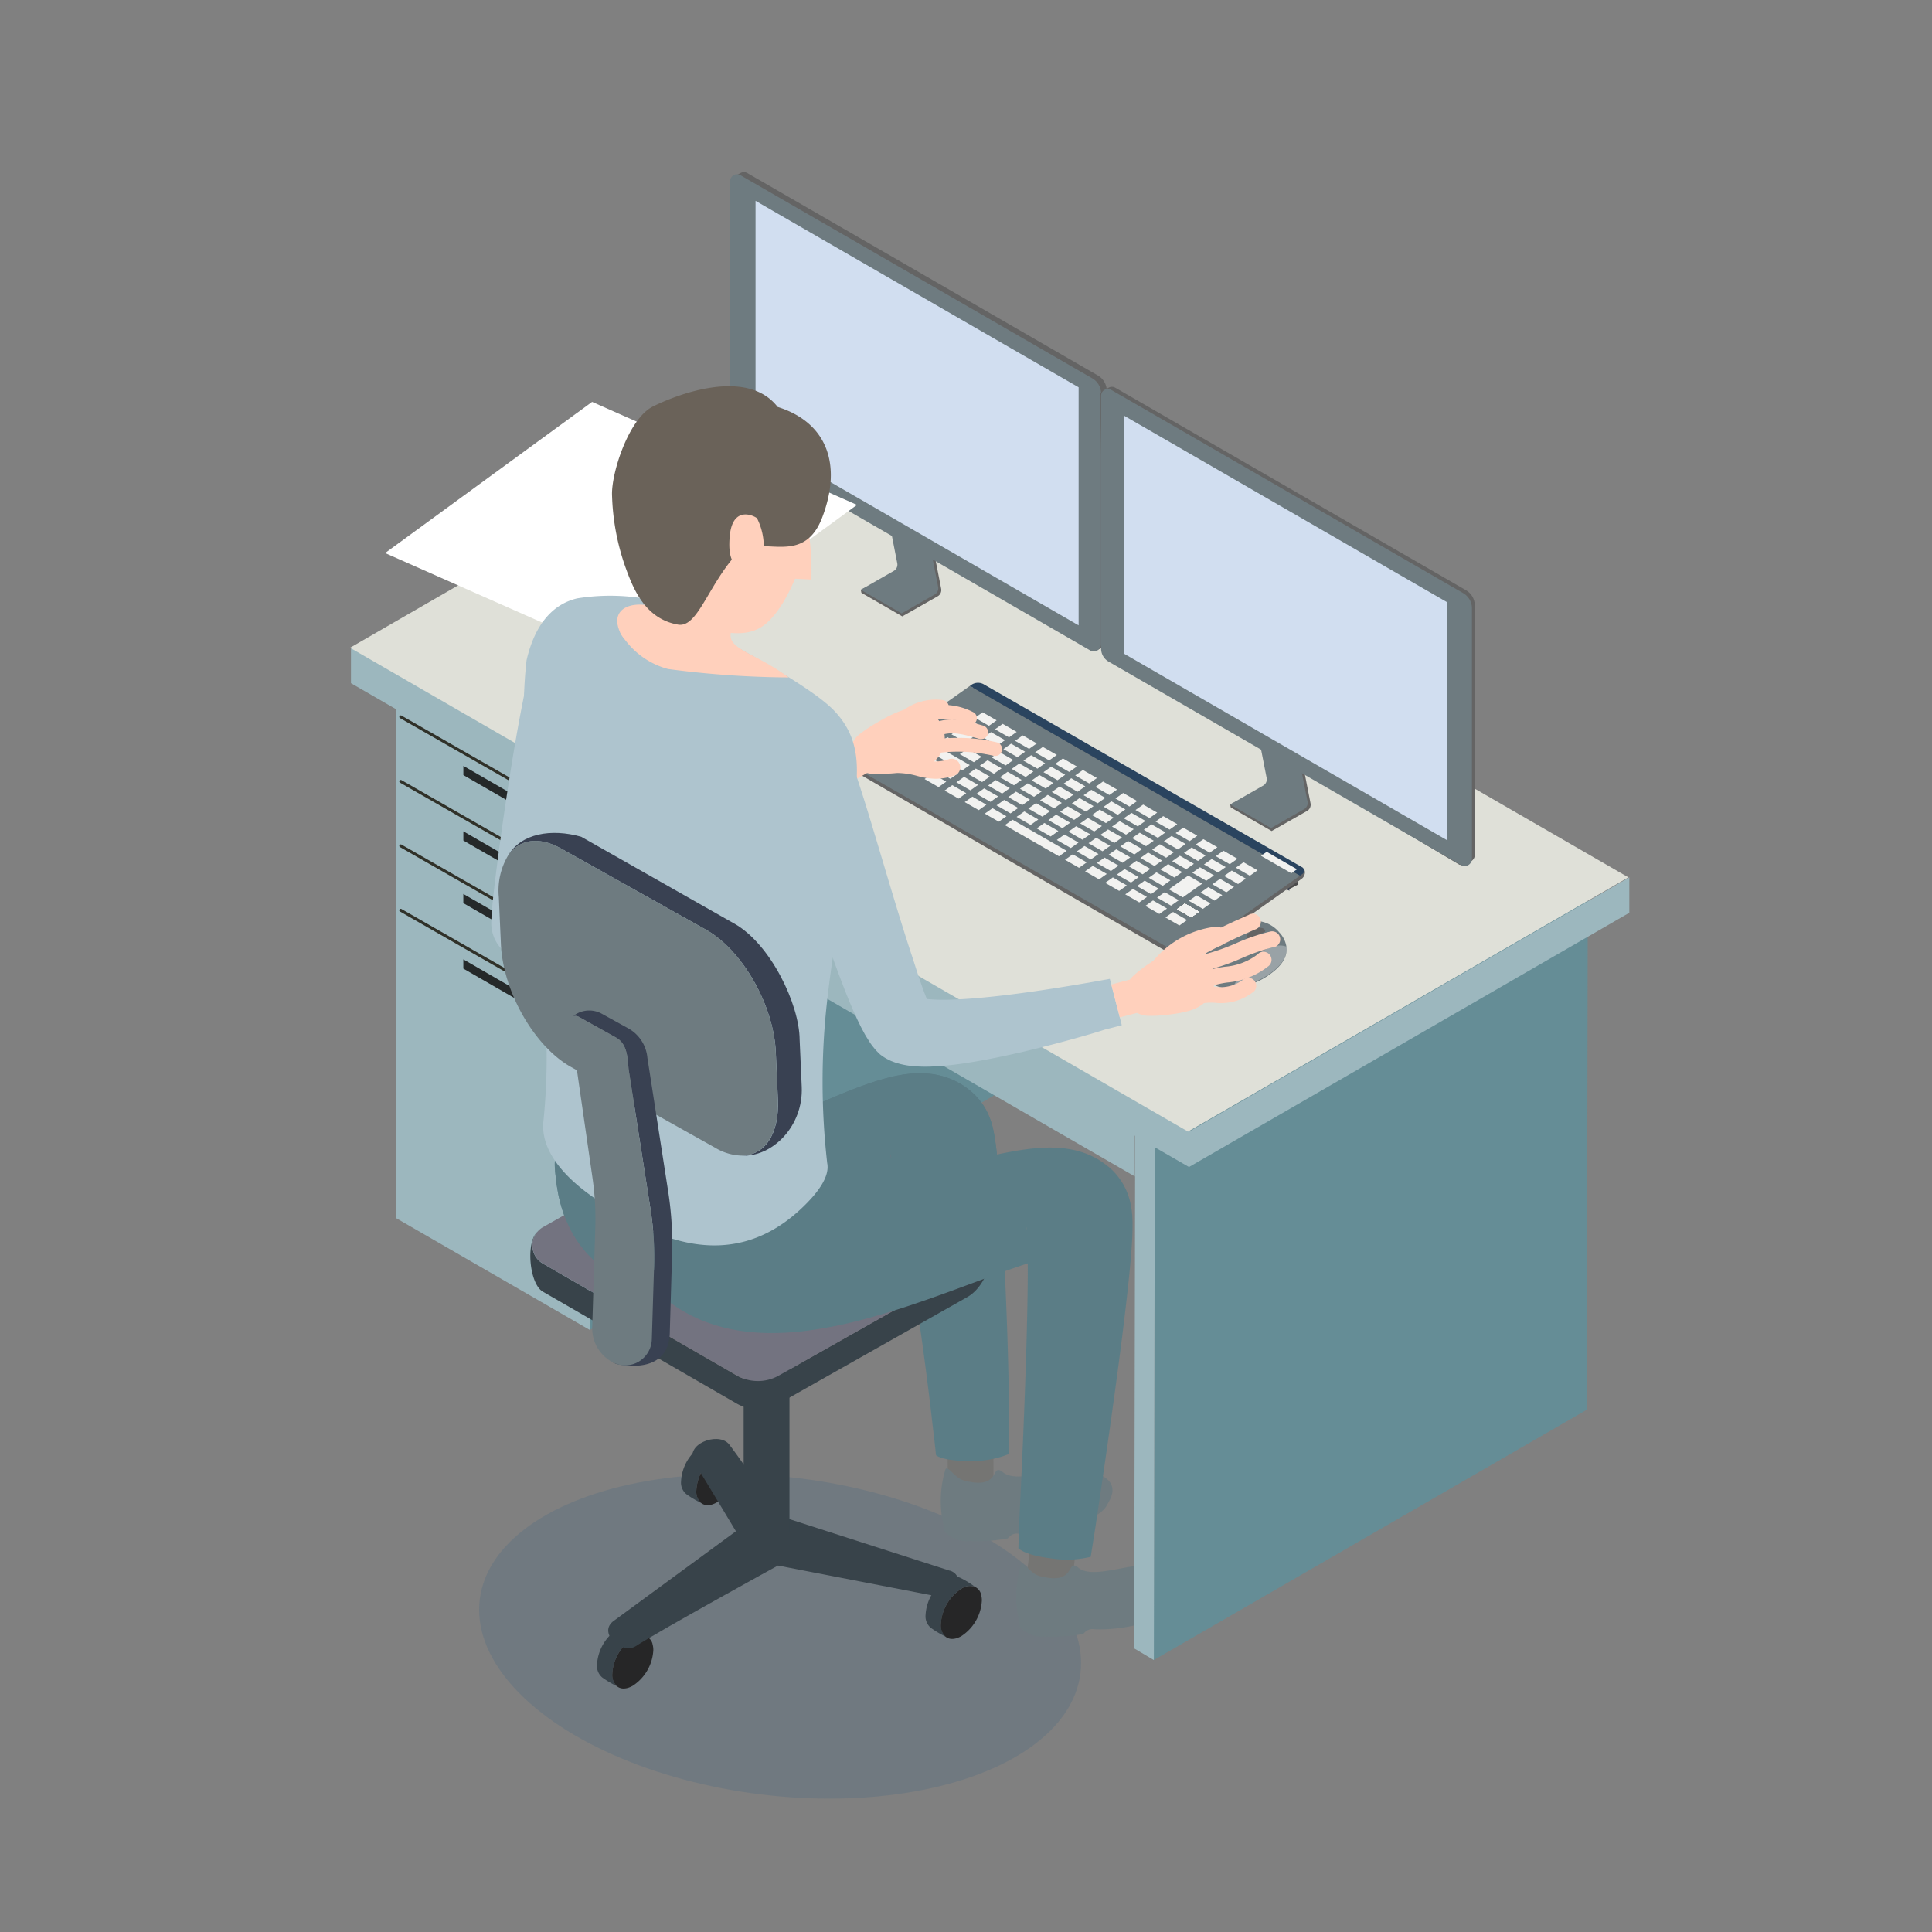 <svg xmlns="http://www.w3.org/2000/svg" xmlns:xlink="http://www.w3.org/1999/xlink" width="120" height="120" viewBox="0 0 120 120">
  <rect x="0" y="0" width="120" height="120" fill="#808080" stroke="none"/>
  <defs>
    <clipPath id="clip-path">
      <rect id="長方形_109510" data-name="長方形 109510" width="120" height="120" transform="translate(953 6916)" fill="#fff"/>
    </clipPath>
    <clipPath id="clip-path-2">
      <rect id="長方形_109509" data-name="長方形 109509" width="83.2" height="120" transform="translate(1240 856.81)" fill="#fff" stroke="#707070" stroke-width="1"/>
    </clipPath>
    <clipPath id="clip-path-3">
      <rect id="長方形_109505" data-name="長方形 109505" width="3.38" height="2.598" fill="none"/>
    </clipPath>
    <clipPath id="clip-path-4">
      <rect id="長方形_109506" data-name="長方形 109506" width="2.316" height="1.605" fill="none"/>
    </clipPath>
    <clipPath id="clip-path-5">
      <rect id="長方形_109507" data-name="長方形 109507" width="9.326" height="6.457" fill="none"/>
    </clipPath>
    <clipPath id="clip-path-6">
      <rect id="長方形_109508" data-name="長方形 109508" width="79.459" height="94.183" fill="none"/>
    </clipPath>
  </defs>
  <g id="マスクグループ_46359" data-name="マスクグループ 46359" transform="translate(-953 -6916)" clip-path="url(#clip-path)">
    <g id="img" transform="translate(-269 6059.189)" clip-path="url(#clip-path-2)">
      <ellipse id="楕円形_841" data-name="楕円形 841" cx="18.795" cy="9.89" rx="18.795" ry="9.89" transform="translate(1253.004 946.341) rotate(7)" fill="#004e88" opacity="0.124"/>
      <g id="グループ_46610" data-name="グループ 46610" transform="translate(1243.741 867.502)">
        <path id="パス_932730" data-name="パス 932730" d="M244.71,212.988l-26.9,15.552,11.968,6.939-.061,32.761,26.9-15.552.061-32.761Z" transform="translate(-179.798 -175.82)" fill="#658d96"/>
        <path id="パス_932731" data-name="パス 932731" d="M280.39,338.071l-1.22-.724-.061,32.827,1.22.723Z" transform="translate(-230.402 -278.478)" fill="#9cb7be"/>
        <path id="パス_932732" data-name="パス 932732" d="M43.553,95.365l-26.874,15.6,11.981,6.917v32.761l26.874-15.6V102.282Z" transform="translate(-13.768 -78.723)" fill="#658d96"/>
        <path id="パス_932733" data-name="パス 932733" d="M16.395,183.622v32.926L28.436,223.5V190.574Z" transform="translate(-13.534 -151.579)" fill="#9cb7be"/>
        <g id="グループ_46605" data-name="グループ 46605" transform="translate(0 0)">
          <g id="グループ_46604" data-name="グループ 46604">
            <path id="パス_932734" data-name="パス 932734" d="M29.3,246.149a.089.089,0,0,1-.045-.012l-11.689-6.692a.09.09,0,1,1,.09-.157l11.689,6.692a.09.09,0,0,1-.045.169" transform="translate(-14.461 -197.52)" fill="#303129"/>
            <path id="パス_932735" data-name="パス 932735" d="M29.3,269.109a.091.091,0,0,1-.045-.012L17.564,262.4a.09.09,0,1,1,.09-.157l11.689,6.692a.09.09,0,0,1-.045.169" transform="translate(-14.461 -216.474)" fill="#303129"/>
            <path id="パス_932736" data-name="パス 932736" d="M29.3,223.2a.089.089,0,0,1-.045-.012l-11.689-6.692a.09.09,0,0,1,.09-.157l11.689,6.692a.09.09,0,0,1-.045.169" transform="translate(-14.461 -178.575)" fill="#303129"/>
            <path id="パス_932737" data-name="パス 932737" d="M29.3,200.239a.091.091,0,0,1-.045-.012l-11.689-6.692a.09.09,0,1,1,.09-.157l11.689,6.692a.09.09,0,0,1-.045.169" transform="translate(-14.461 -159.622)" fill="#303129"/>
            <path id="パス_932738" data-name="パス 932738" d="M44,213.446l-3.665-2.116v.572L44,214.018Z" transform="translate(-33.295 -174.451)" fill="#25292a"/>
            <path id="パス_932739" data-name="パス 932739" d="M44,236.747l-3.665-2.116v.572L44,237.319Z" transform="translate(-33.295 -193.687)" fill="#25292a"/>
            <path id="パス_932740" data-name="パス 932740" d="M44,259.013,40.333,256.9v.572L44,259.585Z" transform="translate(-33.295 -212.067)" fill="#25292a"/>
            <path id="パス_932741" data-name="パス 932741" d="M44,282.315,40.333,280.2v.572L44,282.887Z" transform="translate(-33.295 -231.303)" fill="#25292a"/>
            <path id="パス_932742" data-name="パス 932742" d="M120.013,250.275,86.333,230.83v2.653l33.68,19.445Z" transform="translate(-71.268 -190.549)" fill="#9cb7be"/>
            <path id="パス_932743" data-name="パス 932743" d="M52.384,199.345.333,169.293v2.2l52.051,30.051,27.35-15.791v-2.2Z" transform="translate(-0.275 -139.75)" fill="#9cb7be"/>
            <path id="パス_932744" data-name="パス 932744" d="M79.4,108.861h0L27.35,78.81,0,94.6l52.05,30.051Z" transform="translate(0 -65.057)" fill="#dfe0d8"/>
            <path id="パス_932745" data-name="パス 932745" d="M184.027,122.139l-2.239,1.06.038.187,2.539,1.466,2.2-1.248a.446.446,0,0,0,.216-.473l-.754-3.847-2.539-1.466.754,3.847a.446.446,0,0,1-.216.473" transform="translate(-150.065 -97.259)" fill="#646464"/>
            <path id="パス_932746" data-name="パス 932746" d="M183.84,121.494l-2.052,1.173,2.539,1.466,2.051-1.173a.446.446,0,0,0,.216-.473l-.754-3.847-2.539-1.466.754,3.847a.447.447,0,0,1-.216.473" transform="translate(-150.065 -96.726)" fill="#6e7b80"/>
            <path id="パス_932747" data-name="パス 932747" d="M158.249,29.681l-21.524-12.8a.94.94,0,0,1-.47-.814L135.933.539c0-.262.4-.4.519-.474a.417.417,0,0,1,.433-.008l21.78,12.575a1.1,1.1,0,0,1,.547.948V29.071a.452.452,0,0,1-.208.383.864.864,0,0,1-.755.228" transform="translate(-112.212 0)" fill="#646464"/>
            <path id="パス_932748" data-name="パス 932748" d="M157.683,30.352,135.8,17.719a.94.94,0,0,1-.47-.814V1.2a.42.42,0,0,1,.63-.364l21.858,12.62a1.094,1.094,0,0,1,.547.948V29.956a.457.457,0,0,1-.685.4" transform="translate(-111.716 -0.647)" fill="#6e7b80"/>
            <path id="パス_932749" data-name="パス 932749" d="M164.4,36.567,144.333,24.98V10.2L164.4,21.782Z" transform="translate(-119.146 -8.416)" fill="#d1def0"/>
            <path id="パス_932750" data-name="パス 932750" d="M315.495,198.541l-2.239,1.06.038.188,2.539,1.466,2.2-1.248a.446.446,0,0,0,.216-.473l-.754-3.847-2.539-1.466.754,3.847a.446.446,0,0,1-.216.473" transform="translate(-258.59 -160.328)" fill="#646464"/>
            <path id="パス_932751" data-name="パス 932751" d="M315.307,197.9l-2.051,1.173,2.539,1.466,2.051-1.173a.446.446,0,0,0,.216-.473l-.754-3.847-2.539-1.466.754,3.847a.446.446,0,0,1-.216.473" transform="translate(-258.59 -159.796)" fill="#6e7b80"/>
            <path id="パス_932752" data-name="パス 932752" d="M289.249,106.084l-21.524-12.8a.94.94,0,0,1-.47-.814l-.322-15.525c0-.262.4-.4.519-.474a.417.417,0,0,1,.433-.008l21.78,12.575a1.094,1.094,0,0,1,.547.948v15.491a.451.451,0,0,1-.208.383.864.864,0,0,1-.755.228" transform="translate(-220.351 -63.07)" fill="#646464"/>
            <path id="パス_932753" data-name="パス 932753" d="M289.683,106.754,267.8,94.121a.94.94,0,0,1-.47-.814v-15.7a.42.42,0,0,1,.63-.364l21.858,12.62a1.094,1.094,0,0,1,.547.948v15.548a.457.457,0,0,1-.685.4" transform="translate(-220.681 -63.716)" fill="#6e7b80"/>
            <path id="パス_932754" data-name="パス 932754" d="M279.372,88.929l16.03,9.255v14.785l-6.965-4.021-13.1-7.565V86.6Z" transform="translate(-227.285 -71.485)" fill="#d1def0"/>
            <path id="パス_932755" data-name="パス 932755" d="M50.975,103.139l9.734,4.308,12.858-9.385-9.734-4.308Z" transform="translate(-42.08 -77.393)" fill="#fff"/>
            <path id="パス_932756" data-name="パス 932756" d="M41.527,90.073l9.734,4.308L64.119,85l-9.734-4.308Z" transform="translate(-34.28 -66.607)" fill="#fff"/>
            <path id="パス_932757" data-name="パス 932757" d="M12.479,91.18l9.734,4.308L35.071,86.1l-9.734-4.308Z" transform="translate(-10.301 -67.52)" fill="#fff"/>
            <path id="パス_932758" data-name="パス 932758" d="M334.031,251.91v.3l-.7.364v-.3Z" transform="translate(-275.164 -207.95)" fill="#4b4b4b"/>
            <path id="パス_932759" data-name="パス 932759" d="M330.86,251.253l-.654.379v.309l-.873-.5v-.309Z" transform="translate(-271.862 -207.304)" fill="#394152"/>
            <path id="パス_932760" data-name="パス 932760" d="M330.512,249.618l-.629.364-.838-.484.629-.364Z" transform="translate(-271.624 -205.658)" fill="#6e7b80"/>
            <path id="パス_932761" data-name="パス 932761" d="M208.225,194.383,188.38,183.153a.725.725,0,0,0-.719.032l-.116.083-6.906,4.687a.4.4,0,0,0,.068.584l19.835,11.452a.637.637,0,0,0,.632-.029l6.858-4.866.116-.083c.192-.136.282-.513.077-.631" transform="translate(-149.032 -151.126)" fill="#646464"/>
            <path id="パス_932762" data-name="パス 932762" d="M208.076,194.664,187.57,182.878l-6.865,4.848a.221.221,0,0,0,.021.4l19.854,11.411a.64.64,0,0,0,.632-.028Z" transform="translate(-149.071 -150.964)" fill="#6e7b80"/>
            <path id="パス_932763" data-name="パス 932763" d="M241.123,193.744l-20.507-11.786.117-.082a.728.728,0,0,1,.72-.032L241.216,193.2a.252.252,0,0,1,.023.459Z" transform="translate(-182.117 -150.045)" fill="#2a445f"/>
            <path id="パス_932764" data-name="パス 932764" d="M223.292,193.107l-.87-.5.478-.338.87.5Z" transform="translate(-183.608 -158.717)" fill="#f2f2f0"/>
            <path id="パス_932765" data-name="パス 932765" d="M230.434,197.212l-.87-.5.478-.338.87.5Z" transform="translate(-189.504 -162.105)" fill="#f2f2f0"/>
            <path id="パス_932766" data-name="パス 932766" d="M237.577,201.317l-.87-.5.478-.338.87.5Z" transform="translate(-195.4 -165.494)" fill="#f2f2f0"/>
            <path id="パス_932767" data-name="パス 932767" d="M244.718,205.422l-.87-.5.478-.338.87.5Z" transform="translate(-201.295 -168.883)" fill="#f2f2f0"/>
            <path id="パス_932768" data-name="パス 932768" d="M251.862,209.527l-.87-.5.478-.338.87.5Z" transform="translate(-207.192 -172.271)" fill="#f2f2f0"/>
            <path id="パス_932769" data-name="パス 932769" d="M259,213.632l-.87-.5.478-.338.87.5Z" transform="translate(-213.087 -175.66)" fill="#f2f2f0"/>
            <path id="パス_932770" data-name="パス 932770" d="M266.146,217.737l-.87-.5.478-.338.87.5Z" transform="translate(-218.983 -179.049)" fill="#f2f2f0"/>
            <path id="パス_932771" data-name="パス 932771" d="M273.289,221.842l-.87-.5L272.9,221l.87.5Z" transform="translate(-224.879 -182.437)" fill="#f2f2f0"/>
            <path id="パス_932772" data-name="パス 932772" d="M280.431,225.947l-.87-.5.478-.338.87.5Z" transform="translate(-230.775 -185.826)" fill="#f2f2f0"/>
            <path id="パス_932773" data-name="パス 932773" d="M287.573,230.052l-.87-.5.478-.338.87.5Z" transform="translate(-236.671 -189.214)" fill="#f2f2f0"/>
            <path id="パス_932774" data-name="パス 932774" d="M294.715,234.157l-.87-.5.478-.338.87.5Z" transform="translate(-242.567 -192.603)" fill="#f2f2f0"/>
            <path id="パス_932775" data-name="パス 932775" d="M301.858,238.262l-.87-.5.478-.338.87.5Z" transform="translate(-248.463 -195.992)" fill="#f2f2f0"/>
            <path id="パス_932776" data-name="パス 932776" d="M309,242.367l-.87-.5.478-.338.87.5Z" transform="translate(-254.359 -199.38)" fill="#f2f2f0"/>
            <path id="パス_932777" data-name="パス 932777" d="M316.143,246.472l-.87-.5.478-.338.87.5Z" transform="translate(-260.255 -202.769)" fill="#f2f2f0"/>
            <path id="パス_932778" data-name="パス 932778" d="M219.113,196.058l-.87-.5.478-.338.87.5Z" transform="translate(-180.158 -161.153)" fill="#f2f2f0"/>
            <path id="パス_932779" data-name="パス 932779" d="M226.256,200.163l-.87-.5.478-.338.87.5Z" transform="translate(-186.054 -164.542)" fill="#f2f2f0"/>
            <path id="パス_932780" data-name="パス 932780" d="M233.4,204.268l-.87-.5.478-.338.87.5Z" transform="translate(-191.95 -167.93)" fill="#f2f2f0"/>
            <path id="パス_932781" data-name="パス 932781" d="M240.541,208.373l-.87-.5.478-.338.87.5Z" transform="translate(-197.846 -171.319)" fill="#f2f2f0"/>
            <path id="パス_932782" data-name="パス 932782" d="M247.682,212.478l-.87-.5.478-.338.87.5Z" transform="translate(-203.741 -174.708)" fill="#f2f2f0"/>
            <path id="パス_932783" data-name="パス 932783" d="M254.825,216.583l-.87-.5.478-.338.87.5Z" transform="translate(-209.637 -178.096)" fill="#f2f2f0"/>
            <path id="パス_932784" data-name="パス 932784" d="M261.967,220.688l-.87-.5.478-.338.87.5Z" transform="translate(-215.533 -181.485)" fill="#f2f2f0"/>
            <path id="パス_932785" data-name="パス 932785" d="M269.11,224.793l-.87-.5.478-.338.87.5Z" transform="translate(-221.43 -184.873)" fill="#f2f2f0"/>
            <path id="パス_932786" data-name="パス 932786" d="M276.253,228.9l-.87-.5.478-.338.87.5Z" transform="translate(-227.326 -188.262)" fill="#f2f2f0"/>
            <path id="パス_932787" data-name="パス 932787" d="M283.395,233l-.87-.5.478-.338.87.5Z" transform="translate(-233.222 -191.651)" fill="#f2f2f0"/>
            <path id="パス_932788" data-name="パス 932788" d="M290.537,237.108l-.87-.5.478-.338.87.5Z" transform="translate(-239.118 -195.039)" fill="#f2f2f0"/>
            <path id="パス_932789" data-name="パス 932789" d="M297.68,241.213l-.87-.5.478-.338.87.5Z" transform="translate(-245.014 -198.428)" fill="#f2f2f0"/>
            <path id="パス_932790" data-name="パス 932790" d="M304.822,245.318l-.87-.5.478-.338.87.5Z" transform="translate(-250.91 -201.816)" fill="#f2f2f0"/>
            <path id="パス_932791" data-name="パス 932791" d="M311.964,249.423l-.87-.5.478-.338.87.5Z" transform="translate(-256.806 -205.205)" fill="#f2f2f0"/>
            <path id="パス_932792" data-name="パス 932792" d="M214.935,199.009l-.87-.5.478-.338.87.5Z" transform="translate(-176.709 -163.589)" fill="#f2f2f0"/>
            <path id="パス_932793" data-name="パス 932793" d="M222.077,203.114l-.87-.5.478-.338.87.5Z" transform="translate(-182.605 -166.978)" fill="#f2f2f0"/>
            <path id="パス_932794" data-name="パス 932794" d="M229.22,207.219l-.87-.5.478-.338.87.5Z" transform="translate(-188.501 -170.366)" fill="#f2f2f0"/>
            <path id="パス_932795" data-name="パス 932795" d="M236.362,211.324l-.87-.5.478-.338.87.5Z" transform="translate(-194.397 -173.755)" fill="#f2f2f0"/>
            <path id="パス_932796" data-name="パス 932796" d="M243.5,215.429l-.87-.5.478-.338.87.5Z" transform="translate(-200.293 -177.144)" fill="#f2f2f0"/>
            <path id="パス_932797" data-name="パス 932797" d="M250.647,219.534l-.87-.5.478-.338.87.5Z" transform="translate(-206.189 -180.532)" fill="#f2f2f0"/>
            <path id="パス_932798" data-name="パス 932798" d="M257.789,223.639l-.87-.5.478-.338.87.5Z" transform="translate(-212.085 -183.921)" fill="#f2f2f0"/>
            <path id="パス_932799" data-name="パス 932799" d="M264.931,227.744l-.87-.5.478-.338.87.5Z" transform="translate(-217.981 -187.31)" fill="#f2f2f0"/>
            <path id="パス_932800" data-name="パス 932800" d="M272.074,231.849l-.87-.5.478-.338.87.5Z" transform="translate(-223.877 -190.698)" fill="#f2f2f0"/>
            <path id="パス_932801" data-name="パス 932801" d="M279.215,235.954l-.87-.5.478-.338.87.5Z" transform="translate(-229.772 -194.087)" fill="#f2f2f0"/>
            <path id="パス_932802" data-name="パス 932802" d="M286.359,240.059l-.87-.5.478-.338.87.5Z" transform="translate(-235.668 -197.475)" fill="#f2f2f0"/>
            <path id="パス_932803" data-name="パス 932803" d="M293.5,244.164l-.87-.5.478-.338.87.5Z" transform="translate(-241.564 -200.864)" fill="#f2f2f0"/>
            <path id="パス_932804" data-name="パス 932804" d="M300.643,248.269l-.87-.5.478-.338.87.5Z" transform="translate(-247.46 -204.253)" fill="#f2f2f0"/>
            <path id="パス_932805" data-name="パス 932805" d="M307.785,252.374l-.87-.5.478-.338.87.5Z" transform="translate(-253.356 -207.641)" fill="#f2f2f0"/>
            <path id="パス_932806" data-name="パス 932806" d="M210.756,201.961l-.87-.5.478-.338.87.5Z" transform="translate(-173.259 -166.025)" fill="#f2f2f0"/>
            <path id="パス_932807" data-name="パス 932807" d="M217.9,206.066l-.87-.5.478-.338.87.5Z" transform="translate(-179.155 -169.414)" fill="#f2f2f0"/>
            <path id="パス_932808" data-name="パス 932808" d="M225.041,210.171l-.87-.5.478-.338.87.5Z" transform="translate(-185.051 -172.803)" fill="#f2f2f0"/>
            <path id="パス_932809" data-name="パス 932809" d="M232.183,214.276l-.87-.5.478-.338.87.5Z" transform="translate(-190.947 -176.191)" fill="#f2f2f0"/>
            <path id="パス_932810" data-name="パス 932810" d="M239.325,218.38l-.87-.5.478-.338.87.5Z" transform="translate(-196.842 -179.58)" fill="#f2f2f0"/>
            <path id="パス_932811" data-name="パス 932811" d="M246.468,222.486l-.87-.5.478-.338.87.5Z" transform="translate(-202.739 -182.968)" fill="#f2f2f0"/>
            <path id="パス_932812" data-name="パス 932812" d="M253.61,226.59l-.87-.5.478-.338.87.5Z" transform="translate(-208.635 -186.357)" fill="#f2f2f0"/>
            <path id="パス_932813" data-name="パス 932813" d="M260.753,230.7l-.87-.5.478-.338.87.5Z" transform="translate(-214.531 -189.746)" fill="#f2f2f0"/>
            <path id="パス_932814" data-name="パス 932814" d="M267.9,234.8l-.87-.5.478-.338.87.5Z" transform="translate(-220.427 -193.134)" fill="#f2f2f0"/>
            <path id="パス_932815" data-name="パス 932815" d="M275.037,238.905l-.87-.5.478-.338.87.5Z" transform="translate(-226.322 -196.523)" fill="#f2f2f0"/>
            <path id="パス_932816" data-name="パス 932816" d="M282.179,243.01l-.87-.5.478-.338.87.5Z" transform="translate(-232.218 -199.912)" fill="#f2f2f0"/>
            <path id="パス_932817" data-name="パス 932817" d="M289.322,247.115l-.87-.5.478-.338.87.5Z" transform="translate(-238.115 -203.3)" fill="#f2f2f0"/>
            <path id="パス_932818" data-name="パス 932818" d="M303.607,255.325l-.87-.5.478-.338.87.5Z" transform="translate(-249.907 -210.078)" fill="#f2f2f0"/>
            <path id="パス_932819" data-name="パス 932819" d="M206.185,204.074l-.478.338,2.117,1.217.478-.338Z" transform="translate(-169.809 -168.462)" fill="#f2f2f0"/>
            <path id="パス_932820" data-name="パス 932820" d="M220.862,213.122l-.87-.5.478-.338.87.5Z" transform="translate(-181.602 -175.239)" fill="#f2f2f0"/>
            <path id="パス_932821" data-name="パス 932821" d="M228,217.227l-.87-.5.478-.338.87.5Z" transform="translate(-187.498 -178.627)" fill="#f2f2f0"/>
            <path id="パス_932822" data-name="パス 932822" d="M235.147,221.332l-.87-.5.478-.338.87.5Z" transform="translate(-193.394 -182.016)" fill="#f2f2f0"/>
            <path id="パス_932823" data-name="パス 932823" d="M242.289,225.437l-.87-.5.478-.338.87.5Z" transform="translate(-199.29 -185.405)" fill="#f2f2f0"/>
            <path id="パス_932824" data-name="パス 932824" d="M249.432,229.542l-.87-.5.478-.338.87.5Z" transform="translate(-205.186 -188.793)" fill="#f2f2f0"/>
            <path id="パス_932825" data-name="パス 932825" d="M256.574,233.647l-.87-.5.478-.338.87.5Z" transform="translate(-211.082 -192.182)" fill="#f2f2f0"/>
            <path id="パス_932826" data-name="パス 932826" d="M263.716,237.752l-.87-.5.478-.338.87.5Z" transform="translate(-216.978 -195.57)" fill="#f2f2f0"/>
            <path id="パス_932827" data-name="パス 932827" d="M270.859,241.857l-.87-.5.478-.338.87.5Z" transform="translate(-222.874 -198.959)" fill="#f2f2f0"/>
            <path id="パス_932828" data-name="パス 932828" d="M278,245.962l-.87-.5.478-.338.87.5Z" transform="translate(-228.77 -202.348)" fill="#f2f2f0"/>
            <path id="パス_932829" data-name="パス 932829" d="M285.144,250.067l-.87-.5.478-.338.87.5Z" transform="translate(-234.666 -205.736)" fill="#f2f2f0"/>
            <path id="パス_932830" data-name="パス 932830" d="M292.623,250.383l-1.207.853.87.5,1.207-.853Z" transform="translate(-240.561 -206.689)" fill="#f2f2f0"/>
            <path id="パス_932831" data-name="パス 932831" d="M299.428,258.276l-.87-.5.478-.338.87.5Z" transform="translate(-246.457 -212.514)" fill="#f2f2f0"/>
            <path id="パス_932832" data-name="パス 932832" d="M202.4,207.863l-.87-.5.478-.338.87.5Z" transform="translate(-166.36 -170.898)" fill="#f2f2f0"/>
            <path id="パス_932833" data-name="パス 932833" d="M209.541,211.968l-.87-.5.478-.338.87.5Z" transform="translate(-172.256 -174.286)" fill="#f2f2f0"/>
            <path id="パス_932834" data-name="パス 932834" d="M216.684,216.073l-.87-.5.478-.338.87.5Z" transform="translate(-178.152 -177.675)" fill="#f2f2f0"/>
            <path id="パス_932835" data-name="パス 932835" d="M223.826,220.178l-.87-.5.478-.338.87.5Z" transform="translate(-184.048 -181.064)" fill="#f2f2f0"/>
            <path id="パス_932836" data-name="パス 932836" d="M230.968,224.283l-.87-.5.478-.338.87.5Z" transform="translate(-189.944 -184.452)" fill="#f2f2f0"/>
            <path id="パス_932837" data-name="パス 932837" d="M238.111,228.388l-.87-.5.478-.338.87.5Z" transform="translate(-195.84 -187.841)" fill="#f2f2f0"/>
            <path id="パス_932838" data-name="パス 932838" d="M245.253,232.493l-.87-.5.478-.338.87.5Z" transform="translate(-201.736 -191.229)" fill="#f2f2f0"/>
            <path id="パス_932839" data-name="パス 932839" d="M252.4,236.6l-.87-.5.478-.338.87.5Z" transform="translate(-207.632 -194.618)" fill="#f2f2f0"/>
            <path id="パス_932840" data-name="パス 932840" d="M259.537,240.7l-.87-.5.478-.338.87.5Z" transform="translate(-213.527 -198.007)" fill="#f2f2f0"/>
            <path id="パス_932841" data-name="パス 932841" d="M266.679,244.808l-.87-.5.478-.338.87.5Z" transform="translate(-219.423 -201.395)" fill="#f2f2f0"/>
            <path id="パス_932842" data-name="パス 932842" d="M273.822,248.913l-.87-.5.478-.338.87.5Z" transform="translate(-225.319 -204.784)" fill="#f2f2f0"/>
            <path id="パス_932843" data-name="パス 932843" d="M280.965,253.018l-.87-.5.478-.338.87.5Z" transform="translate(-231.216 -208.173)" fill="#f2f2f0"/>
            <path id="パス_932844" data-name="パス 932844" d="M288.107,257.123l-.87-.5.478-.338.87.5Z" transform="translate(-237.112 -211.561)" fill="#f2f2f0"/>
            <path id="パス_932845" data-name="パス 932845" d="M295.25,261.228l-.87-.5.478-.338.87.5Z" transform="translate(-243.008 -214.95)" fill="#f2f2f0"/>
            <path id="パス_932846" data-name="パス 932846" d="M295.25,261.228l-.87-.5.478-.338.87.5Z" transform="translate(-243.008 -214.95)" fill="#f2f2f0"/>
            <path id="パス_932847" data-name="パス 932847" d="M295.25,261.228l-.87-.5.478-.338.87.5Z" transform="translate(-243.008 -214.95)" fill="#f2f2f0"/>
            <path id="パス_932848" data-name="パス 932848" d="M295.25,261.228l-.87-.5.478-.338.87.5Z" transform="translate(-243.008 -214.95)" fill="#f2f2f0"/>
            <path id="パス_932849" data-name="パス 932849" d="M295.25,261.228l-.87-.5.478-.338.87.5Z" transform="translate(-243.008 -214.95)" fill="#f2f2f0"/>
            <path id="パス_932850" data-name="パス 932850" d="M295.25,261.228l-.87-.5.478-.338.87.5Z" transform="translate(-243.008 -214.95)" fill="#f2f2f0"/>
            <path id="パス_932851" data-name="パス 932851" d="M295.25,261.228l-.87-.5.478-.338.87.5Z" transform="translate(-243.008 -214.95)" fill="#f2f2f0"/>
            <path id="パス_932852" data-name="パス 932852" d="M295.25,261.228l-.87-.5.478-.338.87.5Z" transform="translate(-243.008 -214.95)" fill="#f2f2f0"/>
            <path id="パス_932853" data-name="パス 932853" d="M295.25,261.228l-.87-.5.478-.338.87.5Z" transform="translate(-243.008 -214.95)" fill="#f2f2f0"/>
            <path id="パス_932854" data-name="パス 932854" d="M295.25,261.228l-.87-.5.478-.338.87.5Z" transform="translate(-243.008 -214.95)" fill="#f2f2f0"/>
            <path id="パス_932855" data-name="パス 932855" d="M295.25,261.228l-.87-.5.478-.338.87.5Z" transform="translate(-243.008 -214.95)" fill="#f2f2f0"/>
            <path id="パス_932856" data-name="パス 932856" d="M295.25,261.228l-.87-.5.478-.338.87.5Z" transform="translate(-243.008 -214.95)" fill="#f2f2f0"/>
            <path id="パス_932857" data-name="パス 932857" d="M295.25,261.228l-.87-.5.478-.338.87.5Z" transform="translate(-243.008 -214.95)" fill="#f2f2f0"/>
            <path id="パス_932858" data-name="パス 932858" d="M295.25,261.228l-.87-.5.478-.338.87.5Z" transform="translate(-243.008 -214.95)" fill="#f2f2f0"/>
            <path id="パス_932859" data-name="パス 932859" d="M198.219,210.814l-.87-.5.478-.338.87.5Z" transform="translate(-162.91 -173.334)" fill="#f2f2f0"/>
            <path id="パス_932860" data-name="パス 932860" d="M205.362,214.919l-.87-.5.478-.338.87.5Z" transform="translate(-168.807 -176.722)" fill="#f2f2f0"/>
            <path id="パス_932861" data-name="パス 932861" d="M212.5,219.024l-.87-.5.478-.338.87.5Z" transform="translate(-174.703 -180.111)" fill="#f2f2f0"/>
            <path id="パス_932862" data-name="パス 932862" d="M219.647,223.129l-.87-.5.478-.338.87.5Z" transform="translate(-180.599 -183.5)" fill="#f2f2f0"/>
            <path id="パス_932863" data-name="パス 932863" d="M226.79,227.234l-.87-.5.478-.338.87.5Z" transform="translate(-186.495 -186.888)" fill="#f2f2f0"/>
            <path id="パス_932864" data-name="パス 932864" d="M233.539,230.5l-.478.338,3.363,1.933.478-.338Z" transform="translate(-192.39 -190.277)" fill="#f2f2f0"/>
            <path id="パス_932865" data-name="パス 932865" d="M255.359,243.654l-.87-.5.478-.338.87.5Z" transform="translate(-210.079 -200.443)" fill="#f2f2f0"/>
            <path id="パス_932866" data-name="パス 932866" d="M262.5,247.759l-.87-.5.478-.338.87.5Z" transform="translate(-215.975 -203.831)" fill="#f2f2f0"/>
            <path id="パス_932867" data-name="パス 932867" d="M269.644,251.864l-.87-.5.478-.338.87.5Z" transform="translate(-221.871 -207.22)" fill="#f2f2f0"/>
            <path id="パス_932868" data-name="パス 932868" d="M276.786,255.969l-.87-.5.478-.338.87.5Z" transform="translate(-227.766 -210.609)" fill="#f2f2f0"/>
            <path id="パス_932869" data-name="パス 932869" d="M283.928,260.074l-.87-.5.478-.338.87.5Z" transform="translate(-233.662 -213.997)" fill="#f2f2f0"/>
            <path id="パス_932870" data-name="パス 932870" d="M291.071,264.179l-.87-.5.478-.338.87.5Z" transform="translate(-239.559 -217.386)" fill="#f2f2f0"/>
            <path id="パス_932871" data-name="パス 932871" d="M326.127,243.245l-1.881-1.081.353-.249L326.479,243Z" transform="translate(-267.662 -199.698)" fill="#f2f2f0"/>
            <path id="パス_932872" data-name="パス 932872" d="M307.65,269.929a4.593,4.593,0,0,1-2.243.789,1.869,1.869,0,0,1-1.529-.5,1.6,1.6,0,0,1,.164-2.013,4.267,4.267,0,0,1,1.129-1.069,3.489,3.489,0,0,1,1.188-.536h0a1.958,1.958,0,0,1,1.965.652,1.664,1.664,0,0,1,.455.939c.054.555-.258,1.15-1.131,1.733" transform="translate(-250.611 -220.036)" fill="#6e7b80"/>
            <path id="パス_932873" data-name="パス 932873" d="M320.316,269.1c.07.157-.021.123-.326.26s-.708.391-.778.234.12-.395.425-.531.609-.119.679.038" transform="translate(-263.495 -222.032)" fill="#646464"/>
            <g id="グループ_46600" data-name="グループ 46600" transform="translate(54.796 48.035)" opacity="0.3">
              <g id="グループ_46599" data-name="グループ 46599">
                <g id="グループ_46598" data-name="グループ 46598" clip-path="url(#clip-path-3)">
                  <path id="パス_932874" data-name="パス 932874" d="M316.248,277.066a4.592,4.592,0,0,1-2.243.789c.311-.4.51-.946.794-1.33.6-.631,1.672-1.534,2.58-1.193.054.555-.258,1.15-1.131,1.733" transform="translate(-314.005 -275.258)" fill="#fff"/>
                </g>
              </g>
            </g>
            <g id="グループ_46603" data-name="グループ 46603" transform="translate(53.431 46.518)" opacity="0.3">
              <g id="グループ_46602" data-name="グループ 46602">
                <g id="グループ_46601" data-name="グループ 46601" clip-path="url(#clip-path-4)">
                  <path id="パス_932875" data-name="パス 932875" d="M308.5,266.569a8.583,8.583,0,0,1-1.826,1.373c-.135.057-.311.135-.491.232a4.266,4.266,0,0,1,1.129-1.069,3.486,3.486,0,0,1,1.188-.536" transform="translate(-306.179 -266.569)" fill="#fff"/>
                </g>
              </g>
            </g>
            <path id="パス_932876" data-name="パス 932876" d="M215.476,458.269c.024-.677.02-1.3.01-1.924l-2.844.046c.009.595.012,1.19-.008,1.77a.6.6,0,0,0,.545.6l1.674.162a.64.64,0,0,0,.624-.655" transform="translate(-175.527 -376.709)" fill="#757573"/>
            <path id="パス_932877" data-name="パス 932877" d="M81.9,326.758a.247.247,0,0,0-.016-.111.907.907,0,0,0-.047-.15,3.394,3.394,0,0,0-.191-.364,4.47,4.47,0,0,0-.292-.438,5.8,5.8,0,0,0-.378-.472,5.42,5.42,0,0,0-.981-.884,3.419,3.419,0,0,0-1.213-.556l-1.848-.409a3.661,3.661,0,0,0-1.372-.04,3.342,3.342,0,0,0-1.3.511,3.143,3.143,0,0,0-1.322,2.887c.006.13.022.278.038.422l.052.447c.025.178.059.367.091.549.018.093.032.18.054.278l.073.3a8.431,8.431,0,0,0,.416,1.246c.1.226.2.444.324.667s.271.457.425.679c.17.228.342.449.534.661a7.661,7.661,0,0,0,.636.6,6.541,6.541,0,0,0,1.449.907,7.177,7.177,0,0,0,2.715.624,9.444,9.444,0,0,0,2.065-.157,14.227,14.227,0,0,0,1.663-.412,23.259,23.259,0,0,0,2.772-1.087c1.7-.785,3.228-1.643,4.707-2.478.738-.418,1.459-.831,2.161-1.219s1.392-.755,1.982-1.025l.209-.093.184-.077.142-.057.05-.022c.022-.01.012-.007.019-.013l0-.008s0,0,0,0h-.013a.187.187,0,0,1-.053-.012.828.828,0,0,1-.141-.02l-.036-.01-.067-.012a1.169,1.169,0,0,1-.137-.037c-.051-.016-.072-.03-.156-.057a1.548,1.548,0,0,1-.2-.093,2.432,2.432,0,0,1-.441-.309c-.036-.033-.07-.068-.1-.1l-.093-.1q-.059-.065-.114-.134a2.471,2.471,0,0,1-.2-.292c-.026-.043-.065-.118-.074-.137l-.019-.038-.035-.077c-.021-.048-.045-.114-.057-.15a.774.774,0,0,1-.022-.084c0-.02,0-.008,0-.013a.484.484,0,0,1,.051.133c.021.072.043.15.065.237.043.17.086.357.128.547.083.381.162.778.238,1.178.3,1.606.574,3.256.832,4.9.51,3.3.977,6.619,1.347,9.926.073.59.142,1.179.2,1.765,0,0,.39.372,2.117.358a5.9,5.9,0,0,0,2.409-.431c.013-.63.017-1.249.018-1.866-.023-3.4-.139-6.729-.3-10.086-.084-1.68-.179-3.354-.314-5.07-.035-.43-.072-.864-.118-1.312-.023-.224-.047-.452-.077-.692s-.063-.487-.117-.8c-.027-.15-.062-.337-.132-.6-.025-.09-.057-.194-.089-.289l-.031-.088-.06-.152c-.042-.1-.086-.2-.134-.3-.009-.018-.02-.043-.074-.14q-.064-.115-.137-.228a4.146,4.146,0,0,0-.318-.431q-.086-.1-.177-.2c-.072-.074-.05-.05-.08-.079l-.108-.1a5.1,5.1,0,0,0-.461-.369,4.637,4.637,0,0,0-1.695-.733l-.186-.038-.091-.016-.071-.01q-.142-.018-.284-.031t-.285-.02c-.052,0-.084,0-.121,0h-.11c-.145,0-.3.006-.436.014q-.176.015-.352.036l-.173.022-.146.024-.291.052c-.177.036-.339.074-.505.114l-.444.121c-.563.164-1.032.333-1.486.5s-.877.342-1.287.513c-.824.343-1.595.683-2.356,1.014-1.511.66-2.965,1.287-4.344,1.779a19.021,19.021,0,0,1-1.948.593c-.3.069-.571.118-.813.152a2.768,2.768,0,0,1-.533.02c-.019-.006-.053,0-.059-.01l-.01-.007,0,0s0-.009,0,.009l-.006.047c-.005.034,0,.056-.007.083a4.474,4.474,0,0,1-.091.624,3,3,0,0,1-.116.5,2.256,2.256,0,0,1-.319.748,2.8,2.8,0,0,1,1.031-.553,3.494,3.494,0,0,1,.555-.17c.1-.028.228-.066.342-.092l.111-.026h0a.191.191,0,0,0,.005-.039.588.588,0,0,1,0-.07" transform="translate(-60.208 -264.782)" fill="#5b7d86"/>
            <path id="パス_932878" data-name="パス 932878" d="M214.095,461.634c.975.8,3.462-.463,5.121-.122,2.514.516,1.539,1.812,1.332,2.2-.4.754-2.39,1.518-3.973,1.679a8.107,8.107,0,0,1-1.515.065.643.643,0,0,0-.537.173l-.127.123a10.439,10.439,0,0,1-2.372.161,1.851,1.851,0,0,1-1.57-.617l0-.2a6.752,6.752,0,0,1,.055-3.553c.112-.491.545.443,1.175.61,2.36.629,1.626-1.129,2.407-.525" transform="translate(-173.551 -380.888)" fill="#6e7b80"/>
            <path id="パス_932879" data-name="パス 932879" d="M88.866,520.536a2.818,2.818,0,0,1,1.275-2.209.948.948,0,0,1,.824-.126,5.513,5.513,0,0,0-.914-.555.925.925,0,0,0-.86.111,2.819,2.819,0,0,0-1.275,2.209.926.926,0,0,0,.332.8,6.271,6.271,0,0,0,.919.546.95.95,0,0,1-.3-.775" transform="translate(-72.575 -427.261)" fill="#38434a"/>
            <path id="パス_932880" data-name="パス 932880" d="M95.853,521.372v0a.7.7,0,0,0-.4-.471.948.948,0,0,0-.824.126,2.819,2.819,0,0,0-1.275,2.209.95.95,0,0,0,.3.775.641.641,0,0,0,.407.133.975.975,0,0,0,.327-.061,1.445,1.445,0,0,0,.24-.112,2.818,2.818,0,0,0,1.275-2.209,1.346,1.346,0,0,0-.053-.388" transform="translate(-77.065 -429.958)" fill="#262627"/>
            <path id="パス_932881" data-name="パス 932881" d="M205.8,502.86a2.818,2.818,0,0,1,1.275-2.209.948.948,0,0,1,.824-.126,5.514,5.514,0,0,0-.914-.555.925.925,0,0,0-.86.112,2.819,2.819,0,0,0-1.275,2.209.926.926,0,0,0,.332.8,6.266,6.266,0,0,0,.919.546.95.95,0,0,1-.3-.775" transform="translate(-169.102 -412.67)" fill="#38434a"/>
            <path id="パス_932882" data-name="パス 932882" d="M212.785,503.7v0a.7.7,0,0,0-.4-.471.948.948,0,0,0-.824.126,2.819,2.819,0,0,0-1.275,2.209.95.95,0,0,0,.3.775.641.641,0,0,0,.407.133.975.975,0,0,0,.327-.061,1.446,1.446,0,0,0,.24-.112,2.818,2.818,0,0,0,1.275-2.208,1.345,1.345,0,0,0-.053-.388" transform="translate(-173.591 -415.367)" fill="#262627"/>
            <path id="パス_932883" data-name="パス 932883" d="M118.779,455.271a2.818,2.818,0,0,1,1.275-2.209.948.948,0,0,1,.824-.126,5.509,5.509,0,0,0-.914-.555.925.925,0,0,0-.86.112,2.819,2.819,0,0,0-1.275,2.209.926.926,0,0,0,.332.8,6.264,6.264,0,0,0,.919.546.95.95,0,0,1-.3-.775" transform="translate(-97.268 -373.386)" fill="#38434a"/>
            <path id="パス_932884" data-name="パス 932884" d="M125.766,456.107v0a.7.7,0,0,0-.4-.471.948.948,0,0,0-.824.126,2.819,2.819,0,0,0-1.275,2.209.95.95,0,0,0,.3.775.641.641,0,0,0,.407.133.975.975,0,0,0,.327-.061,1.443,1.443,0,0,0,.24-.112,2.818,2.818,0,0,0,1.275-2.208,1.345,1.345,0,0,0-.053-.388" transform="translate(-101.758 -376.082)" fill="#262627"/>
            <path id="パス_932885" data-name="パス 932885" d="M113.147,459.119c-1.919-.617-8.781-2.823-10.571-3.4-.033-.068-2.979-4.293-3.2-4.511-.712-.712-2.724.065-2.119,1.167.626,1.013,2.593,4.29,2.593,4.29l-7.564,5.547c-1.073.731.461,2.131,1.326,1.6,1.536-1,8.848-5.016,8.848-5.016l10.132,1.96c.993.336,1.577-1.331.55-1.647" transform="translate(-75.882 -372.247)" fill="#38434a"/>
            <path id="パス_932886" data-name="パス 932886" d="M141.518,408.492h0a1.423,1.423,0,0,1-1.424-1.424V392.275a1.424,1.424,0,1,1,2.847,0v14.794a1.423,1.423,0,0,1-1.424,1.424" transform="translate(-115.646 -322.645)" fill="#38434a"/>
            <path id="パス_932887" data-name="パス 932887" d="M92.4,370.993a2.613,2.613,0,0,1-1.058,3.38l-11.7,6.613a2.645,2.645,0,0,1-2.645,0l-12.029-6.945a1.3,1.3,0,0,1-.342-1.964c-.728.674-.484,3.233.342,3.709L77,382.732a2.645,2.645,0,0,0,2.645,0l11.7-6.613c1.5-.863,2.037-3.7,1.058-5.125" transform="translate(-52.995 -306.252)" fill="#38434a"/>
            <path id="パス_932888" data-name="パス 932888" d="M65.566,341.456,77.6,348.4a2.645,2.645,0,0,0,2.646,0l11.7-6.613A2.613,2.613,0,0,0,93,338.407a2.582,2.582,0,0,0-1.058-1.144l-8.708-5.028a5.35,5.35,0,0,0-5.349,0L65.566,339.2a1.3,1.3,0,0,0,0,2.251" transform="translate(-53.589 -273.666)" fill="#737380"/>
            <path id="パス_932889" data-name="パス 932889" d="M100.85,332.451c-.084-1.68-.179-3.354-.315-5.07-.035-.431-.072-.864-.118-1.312-.023-.224-.047-.452-.077-.692s-.063-.487-.117-.8c-.027-.15-.063-.337-.132-.6-.025-.09-.057-.194-.089-.289l-.031-.088-.06-.152q-.062-.152-.134-.3c-.009-.018-.02-.043-.074-.14-.043-.077-.088-.153-.136-.228a4.173,4.173,0,0,0-.318-.431q-.086-.1-.177-.2c-.072-.074-.05-.05-.08-.079l-.107-.1a5.107,5.107,0,0,0-.461-.369,4.635,4.635,0,0,0-1.695-.733l-.186-.038-.091-.016-.071-.009q-.142-.019-.284-.031t-.285-.02c-.052,0-.084,0-.121,0h-.11c-.145,0-.3.006-.436.014q-.176.015-.352.036l-.173.022-.146.024-.291.052c-.177.036-.339.074-.505.114l-.444.12c-.563.164-1.032.333-1.486.5s-.877.342-1.287.513c-.824.343-1.595.683-2.356,1.014-1.511.66-2.965,1.288-4.344,1.779a19.022,19.022,0,0,1-1.948.593c-.3.069-.571.118-.812.152a2.769,2.769,0,0,1-.533.02c-.019-.006-.053,0-.059-.01l-.01-.007,0,0s0-.009,0,.009l-.006.047c-.005.034,0,.056-.007.083a4.471,4.471,0,0,1-.091.624,3.014,3.014,0,0,1-.116.5,2.261,2.261,0,0,1-.32.749,2.8,2.8,0,0,1,1.031-.554,3.5,3.5,0,0,1,.556-.17c.1-.028.228-.066.341-.092l.111-.026h0a.214.214,0,0,0,.005-.039.579.579,0,0,1,0-.07.245.245,0,0,0-.016-.111.874.874,0,0,0-.047-.15,3.386,3.386,0,0,0-.191-.364,4.518,4.518,0,0,0-.292-.438,5.834,5.834,0,0,0-.378-.472,5.42,5.42,0,0,0-.981-.884,3.424,3.424,0,0,0-1.213-.556l-1.848-.409a3.662,3.662,0,0,0-1.372-.04,3.342,3.342,0,0,0-1.3.511,3.143,3.143,0,0,0-1.322,2.887c.006.13.022.278.038.422l.052.447c.025.178.059.367.092.549.018.093.031.18.054.278l.073.3a8.466,8.466,0,0,0,.416,1.246c.1.226.2.444.324.667s.271.457.425.679c.17.228.342.449.535.661a7.6,7.6,0,0,0,.636.6,6.534,6.534,0,0,0,1.449.907,7.179,7.179,0,0,0,2.715.624,9.445,9.445,0,0,0,2.065-.157,14.227,14.227,0,0,0,1.663-.412,23.256,23.256,0,0,0,2.772-1.087c1.7-.785,3.228-1.643,4.707-2.478.737-.418,1.459-.831,2.161-1.219s1.391-.755,1.982-1.025l.209-.093.184-.077.142-.057.05-.022c.022-.01.012-.007.019-.013l0-.008s0,0,0,0h-.013a.193.193,0,0,1-.053-.012.828.828,0,0,1-.14-.02l-.036-.01-.067-.012a1.176,1.176,0,0,1-.137-.037c-.051-.016-.073-.03-.156-.057a1.511,1.511,0,0,1-.2-.093,2.433,2.433,0,0,1-.441-.309q-.054-.05-.1-.1l-.093-.1c-.04-.043-.078-.088-.114-.134a2.471,2.471,0,0,1-.2-.292c-.026-.043-.065-.118-.074-.137l-.019-.038-.035-.077c-.021-.048-.045-.113-.057-.15a.736.736,0,0,1-.022-.084c0-.02,0-.008,0-.013a.48.48,0,0,1,.051.133c.021.072.043.15.065.237.043.17.086.356.127.547.083.381.162.778.238,1.178.3,1.606.574,3.256.832,4.9Z" transform="translate(-60.208 -264.782)" fill="#5b7d86"/>
            <path id="パス_932890" data-name="パス 932890" d="M243.52,492.373l.219-1.8-2.824-.341-.218,1.788a.582.582,0,0,0,.506.648l1.669.209a.584.584,0,0,0,.649-.509" transform="translate(-198.69 -404.687)" fill="#757573"/>
            <path id="パス_932891" data-name="パス 932891" d="M111.368,349.879s0,0,0,0,.006-.007-.006.011-.034.049-.053.074l-.03.037-.014.019-.029.035-.017.018-.009.009h0s0,0,0,0l0,0c.007-.008.032-.028,0,0a1.119,1.119,0,0,1-.3.166,2.2,2.2,0,0,1-.442.1,20.836,20.836,0,0,0-2.5.191l-1.833.471a2.853,2.853,0,0,0-1.218.639,2.55,2.55,0,0,0-.475.565,3.023,3.023,0,0,0-.312.74,3.331,3.331,0,0,0-.079.905,3.577,3.577,0,0,0,.222,1.026,4.389,4.389,0,0,0,1.508,1.985c.155.116.316.217.475.322s.305.188.521.309l.3.163.3.141.3.136.3.115a10.564,10.564,0,0,0,2.28.576,13.188,13.188,0,0,0,2.035.119,16.978,16.978,0,0,0,1.836-.126,26.015,26.015,0,0,0,3.288-.627c1.037-.26,2.025-.561,2.99-.874,1.923-.629,3.751-1.331,5.5-1.973.872-.319,1.733-.625,2.5-.854.193-.058.375-.108.544-.151.09-.024.158-.037.239-.058l.194-.042.075-.016c.025-.006.03-.006.046-.012l.02-.007,0,0c-.009,0,.01-.011-.028-.017a.27.27,0,0,1-.038-.013.221.221,0,0,0-.054-.02.69.69,0,0,1-.084-.03c-.031-.013-.043-.023-.1-.044a1.122,1.122,0,0,1-.136-.068c-.022-.013-.043-.027-.064-.041s-.062-.036-.092-.056a1.415,1.415,0,0,1-.174-.135l-.04-.038a2.134,2.134,0,0,1-.211-.2l-.066-.071c-.043-.049-.085-.1-.125-.152a2.5,2.5,0,0,1-.213-.333q-.046-.087-.085-.175l-.033-.077h0a1.888,1.888,0,0,1-.1-.336.9.9,0,0,1-.016-.1l0-.048v-.005a.047.047,0,0,1,0-.01.423.423,0,0,1,.027.121c.018.12.032.288.043.457.021.343.032.718.04,1.1.013.758.01,1.54,0,2.323-.019,1.568-.062,3.152-.114,4.737-.1,3.171-.244,6.352-.4,9.533l-.061,1.8s.335.43,2.05.638a6.248,6.248,0,0,0,2.443-.1l.283-1.785c.474-3.161.933-6.325,1.361-9.509.213-1.593.418-3.19.6-4.812.091-.813.178-1.629.25-2.479.035-.427.068-.86.089-1.335.01-.242.018-.485.014-.793,0-.08,0-.144-.006-.246l-.007-.14c0-.048,0-.088-.011-.159l-.019-.191-.011-.1-.024-.154c-.018-.1-.038-.206-.06-.308a4.875,4.875,0,0,0-.2-.636h0l-.018-.045-.035-.08c-.039-.087-.082-.173-.128-.259a4.2,4.2,0,0,0-.69-.939c-.454-.421-.14-.128-.247-.228l-.024-.02-.049-.04c-.131-.105-.268-.2-.409-.3q-.105-.07-.213-.135c-.064-.036-.121-.067-.183-.1-.122-.063-.247-.122-.373-.177a5.435,5.435,0,0,0-1.194-.348c-.081-.014-.181-.032-.248-.04l-.212-.023c-.14-.014-.292-.028-.4-.03l-.359-.009-.312.007-.156.005-.139.009-.277.02c-.172.016-.341.034-.5.054-.317.041-.615.088-.9.138-1.123.2-2.081.443-3.027.68-1.872.477-3.622.955-5.328,1.338-.851.193-1.685.361-2.492.491a20.357,20.357,0,0,1-2.3.255c-.36.019-.7.018-1.011,0a5.568,5.568,0,0,1-.834-.091,2.715,2.715,0,0,1-.55-.156c-.126-.053-.174-.1-.171-.118" transform="translate(-85.888 -286.646)" fill="#5b7d86"/>
          </g>
        </g>
        <g id="グループ_46607" data-name="グループ 46607" transform="translate(39.381 86.181)">
          <g id="グループ_46606" data-name="グループ 46606" clip-path="url(#clip-path-5)">
            <path id="パス_932892" data-name="パス 932892" d="M240.952,495.634c.975.8,3.462-.463,5.121-.122,2.514.516,1.539,1.812,1.333,2.2-.4.754-2.39,1.518-3.974,1.679a8.109,8.109,0,0,1-1.515.065.643.643,0,0,0-.537.173l-.126.123a10.441,10.441,0,0,1-2.372.161,1.851,1.851,0,0,1-1.57-.617l0-.2a6.751,6.751,0,0,1,.055-3.553c.112-.491.545.443,1.175.61,2.36.629,1.626-1.129,2.407-.525" transform="translate(-235.102 -495.136)" fill="#6e7b80"/>
          </g>
        </g>
        <g id="グループ_46609" data-name="グループ 46609" transform="translate(0)">
          <g id="グループ_46608" data-name="グループ 46608" clip-path="url(#clip-path-6)">
            <path id="パス_932893" data-name="パス 932893" d="M54.954,178.1q.008-.053.012-.106l0-.054a.524.524,0,0,1,.006-.072l.056-.437c.032-.286.088-.626.134-.952l.155-1.024.166-1.066.7-4.435c.46-2.952.864-5.749,1.026-7.552a9.27,9.27,0,0,0,.016-.943c-.418-2.336-2.776-3.032-3.925-.968a5.739,5.739,0,0,0-.421,1.086c-.5,1.838-1.023,4.708-1.487,7.672-.23,1.484-.449,2.988-.637,4.407q-.142,1.065-.26,2.054c-.037.334-.077.641-.109.968q-.023.244-.046.478l-.022.232-.017.306q-.007.165-.014.343l0,.089v.07l.006.1c.005.066.013.132.023.2a2.267,2.267,0,0,0,.12.451,2.3,2.3,0,0,0,.577.862,2.263,2.263,0,0,0,.362.277c.054.033.11.065.168.094l.086.042.078.034a2.773,2.773,0,0,0,.265.092l.067.018.049.012.1.021.1.017.051.008.037,0q.075.008.151.013c.055,0,.095,0,.132,0h.117c.076,0,.129-.007.2-.012a4.065,4.065,0,0,0,.554-.094,7.294,7.294,0,0,0,.786-.241c.239-.086.469-.178.7-.275.914-.387,1.853-.852,2.847-1.364,1.98-1.024,4.14-2.237,6.178-3.409,4.07-2.344,7.634-4.524,7.968-4.747l.995-.57-1.464-2.587s-.216.1-1.015.518c-1.364.655-5.174,2.531-9.129,4.391-1.976.928-3.992,1.855-5.731,2.6-.866.369-1.671.7-2.32.923a7.04,7.04,0,0,1-.759.231c-.02.005-.027,0-.04.008h-.009s0,0,0,0l0,.029.038.209c.024.136.043.278.06.41s.034.243.045.364l.007.09.009.079c.005.053.009.105.011.158l0,.155q0,.067,0,.134a1.3,1.3,0,0,1-.119.675c-.027.036-.028.018.008.014a.136.136,0,0,1,.039,0h1.186l.076,0,.3-.008.6-.01.14,0V178.1Z" transform="translate(-41.513 -131.471)" fill="#aec4ce"/>
            <path id="パス_932894" data-name="パス 932894" d="M174.094,202.562l-1.026.583,1.038,1.834,1.031-.586a.476.476,0,0,0,.178-.649l-.576-1a.474.474,0,0,0-.646-.178" transform="translate(-142.866 -167.163)" fill="#ffd0bc"/>
            <path id="パス_932895" data-name="パス 932895" d="M161.343,211.059c-.59-1.783-1.293-4.148-1.963-6.392s-1.314-4.372-1.815-5.708a9.376,9.376,0,0,0-.369-.863c-1.325-1.95-3.768-1.657-3.979.713a5.711,5.711,0,0,0,.061,1.17,45.66,45.66,0,0,0,1.456,6.047c.681,2.293,1.481,4.626,2.116,6.319.181.483.416,1.108.732,1.854l.12.284.134.3.14.309.159.326.081.166.094.177c.066.12.126.236.2.362l.253.405c.045.07.118.164.178.243l.1.124.049.061.025.031.012.015.006.008c.517.508.145.142.261.257l0,0,.007.005h0c.1.075.207.15.31.213s.188.1.285.15.17.072.256.105.156.052.235.077a4.773,4.773,0,0,0,.8.16,8.465,8.465,0,0,0,1.309.042,20.022,20.022,0,0,0,2.3-.242c1.468-.233,2.855-.546,4.08-.844,2.442-.6,4.219-1.148,4.311-1.191,1.062-.27,1.119-.291,1.119-.291l-.743-2.878-1.111.2c-1.122.194-3.128.54-5.353.809-1.109.132-2.278.247-3.368.281a11.944,11.944,0,0,1-1.5-.034,2.445,2.445,0,0,1-.492-.09c-.021-.008-.045-.015-.046-.021l-.005,0h0l-.02.074q-.049.176-.116.348a3.159,3.159,0,0,1-.48.935h0l0,0,0,0c.332-.193-.746.435.745-.432l.023-.022.047-.043.095-.086q.1-.085.194-.165l.181-.145v0c0-.006,0,0,0-.013-.022-.053-.046-.1-.07-.152s-.058-.138-.088-.2l-.045-.1-.046-.118c-.061-.158-.121-.306-.177-.472s-.113-.312-.165-.472c-.212-.618-.382-1.178-.522-1.594" transform="translate(-126.471 -162.466)" fill="#aec4ce"/>
            <path id="パス_932896" data-name="パス 932896" d="M272.1,287.35l-1.131.3.527,2.04,1.154-.3a.477.477,0,0,0,.339-.585l-.312-1.114a.471.471,0,0,0-.576-.335" transform="translate(-223.684 -237.191)" fill="#ffd0bc"/>
            <path id="パス_932897" data-name="パス 932897" d="M183.163,194.349a3.2,3.2,0,0,1-.853.333,7.818,7.818,0,0,1-.909.158c-.308.038-.618.068-.932.087a8.435,8.435,0,0,1-.958,0,1.364,1.364,0,0,1-.769-2.418,8.441,8.441,0,0,1,.783-.552c.267-.166.537-.32.81-.468a7.82,7.82,0,0,1,.833-.4,3.2,3.2,0,0,1,.889-.221,1.873,1.873,0,0,1,1.106,3.475" transform="translate(-147.136 -157.561)" fill="#ffd0bc"/>
            <path id="パス_932898" data-name="パス 932898" d="M210.277,202.361a.428.428,0,0,1-.1-.011,9.7,9.7,0,0,0-3.464-.176.429.429,0,0,1-.208-.833,10.334,10.334,0,0,1,3.865.173.429.429,0,0,1-.1.847" transform="translate(-170.202 -166.096)" fill="#ffd0bc"/>
            <path id="パス_932899" data-name="パス 932899" d="M192.46,209.128a4.645,4.645,0,0,1-1.149-.175,4.778,4.778,0,0,0-1.665-.174.537.537,0,0,1-.082-1.07,5.859,5.859,0,0,1,2,.2,2.615,2.615,0,0,0,1.709,0,.536.536,0,1,1,.339,1.018,3.6,3.6,0,0,1-1.154.2" transform="translate(-156.074 -171.447)" fill="#ffd0bc"/>
            <path id="パス_932900" data-name="パス 932900" d="M207.753,196.034a.433.433,0,0,1-.118-.016l-.049-.014c-1.159-.331-1.858-.531-2.765-.024a.429.429,0,0,1-.419-.749c1.219-.681,2.19-.4,3.42-.052l.049.014a.429.429,0,0,1-.118.842" transform="translate(-168.551 -160.816)" fill="#ffd0bc"/>
            <path id="パス_932901" data-name="パス 932901" d="M203.738,190.907a.427.427,0,0,1-.257-.086,3.078,3.078,0,0,0-2.657-.018.429.429,0,0,1-.46-.725,3.907,3.907,0,0,1,3.632.057.429.429,0,0,1-.258.773" transform="translate(-165.235 -156.562)" fill="#ffd0bc"/>
            <path id="パス_932902" data-name="パス 932902" d="M196.612,189.158a.429.429,0,0,1-.253-.776,3.391,3.391,0,0,1,2.423-.6.429.429,0,0,1-.151.845,2.56,2.56,0,0,0-1.767.448.427.427,0,0,1-.252.082" transform="translate(-161.947 -154.988)" fill="#ffd0bc"/>
            <path id="パス_932903" data-name="パス 932903" d="M100.531,150.707l2.443.7,2.443,1.4v1.222l-5.584-1.92Z" transform="translate(-82.412 -124.407)" fill="#c0c0be"/>
            <path id="パス_932904" data-name="パス 932904" d="M76.766,319.45c3.514,2.029,8.551,1.4,9.6.175s.708-2.848.524-4.188-2-4.065-2-4.065S71.192,305.41,71.06,306.4c-.153,1.151-.227,7.117-.227,7.117a14.929,14.929,0,0,0,5.933,5.933" transform="translate(-58.472 -252.839)" fill="#5b7d86"/>
            <path id="パス_932905" data-name="パス 932905" d="M82,165.906c.349-3.316,1.168-5.784-.96-8.027s-11.863-6.963-11.867-6.98a12.909,12.909,0,0,0-4.1,0c-1.483.349-2.618,1.571-3.141,3.839-.7,5.933.72,17.988,1.047,20.766a38.67,38.67,0,0,1,0,7.853c-.21,1.888,1.4,3.665,3.577,5.061s7.766,5.235,12.826,0c.556-.575,1.4-1.571,1.222-2.443a44.675,44.675,0,0,1,0-10.121c.433-3.785,1.047-6.631,1.4-9.947" transform="translate(-50.966 -124.424)" fill="#aec4ce"/>
            <path id="パス_932906" data-name="パス 932906" d="M98.085,154.439c-1.132-.889-3.665-.7-2.792,1.222s5.235.7,2.792-1.222" transform="translate(-78.516 -127.067)" fill="#ffd0bc"/>
            <path id="パス_932907" data-name="パス 932907" d="M98.585,148.853c.6.528,4.284,1.576,4.886,1.745-1.4,1.92.524,1.745,3.141,3.665a59.313,59.313,0,0,1-7.5-.524,4.918,4.918,0,0,1-2.967-2.269,3.32,3.32,0,0,0,2.443-2.618" transform="translate(-79.364 -122.877)" fill="#ffd0bc"/>
            <path id="パス_932908" data-name="パス 932908" d="M109.722,89.217c-.344,1.965-1.314,4.82-2.734,6.085-1.045.93-2.4.616-3.581.41-2.777-.486-6-1.566-4.948-7.581a14.946,14.946,0,0,1,.954-4.438,4.375,4.375,0,0,1,3.373-2.066c6.139-.893,7.533,4.18,6.936,7.59" transform="translate(-81.108 -67.296)" fill="#ffd0bc"/>
            <path id="パス_932909" data-name="パス 932909" d="M157.384,127.557a18.257,18.257,0,0,1,.176,3.043l-1.405-.069Z" transform="translate(-128.905 -105.297)" fill="#ffd0bc"/>
            <path id="パス_932910" data-name="パス 932910" d="M103.525,77.51c3.1.972,4.011,3.615,2.774,6.862s-4.037.847-5.367,2.327c-1.766,1.994-2.39,4.542-3.593,4.331-2.063-.361-2.793-2.261-3.27-3.584a14.576,14.576,0,0,1-.825-4.4c-.078-1.352,1.02-4.8,2.531-5.558,1.3-.654,5.788-2.49,7.75.019" transform="translate(-76.969 -62.926)" fill="#6a6259"/>
            <path id="パス_932911" data-name="パス 932911" d="M136.473,125.729c-.926-.556-1.613-.676-1.445-2.536s1.413-1.327,1.692-1.121a3.923,3.923,0,0,1,.408,1.428,2.568,2.568,0,0,1-.465,1.973Z" transform="translate(-111.444 -100.579)" fill="#ffd0bc"/>
            <path id="パス_932912" data-name="パス 932912" d="M280.745,279.939a2.7,2.7,0,0,1-.772.354,6.646,6.646,0,0,1-.838.178c-.285.044-.573.081-.865.106a7.3,7.3,0,0,1-.9.021,1.412,1.412,0,0,1-.909-2.425,7.31,7.31,0,0,1,.69-.573c.237-.173.478-.334.722-.488a6.666,6.666,0,0,1,.748-.417,2.7,2.7,0,0,1,.815-.241,1.923,1.923,0,0,1,1.306,3.486" transform="translate(-227.863 -228.201)" fill="#ffd0bc"/>
            <path id="パス_932913" data-name="パス 932913" d="M291.583,267.565a.5.5,0,0,1-.233-.933c.147-.078.3-.167.481-.271a42.086,42.086,0,0,1,4.258-2.132.5.5,0,1,1,.406.9,41.261,41.261,0,0,0-4.17,2.086c-.192.111-.354.2-.51.287a.493.493,0,0,1-.232.058" transform="translate(-240.29 -218.084)" fill="#ffd0bc"/>
            <path id="パス_932914" data-name="パス 932914" d="M285.768,271.676a.619.619,0,0,1-.446-1.049,5.912,5.912,0,0,1,3.752-2.063.619.619,0,1,1,.262,1.211,4.718,4.718,0,0,0-3.123,1.712.617.617,0,0,1-.446.189" transform="translate(-235.388 -221.686)" fill="#ffd0bc"/>
            <path id="パス_932915" data-name="パス 932915" d="M298.522,272.849a.5.5,0,0,1-.043-.989A13.6,13.6,0,0,0,301.1,271a11.864,11.864,0,0,1,2.058-.7.5.5,0,1,1,.137.981,12.614,12.614,0,0,0-1.831.639,13.219,13.219,0,0,1-2.9.929l-.044,0" transform="translate(-246.019 -223.125)" fill="#ffd0bc"/>
            <path id="パス_932916" data-name="パス 932916" d="M302.238,279.954a.5.5,0,0,1-.191-.953,6.168,6.168,0,0,1,1.37-.342,3.862,3.862,0,0,0,2.032-.763.5.5,0,1,1,.643.754,4.77,4.77,0,0,1-2.51.986,5.355,5.355,0,0,0-1.153.279.493.493,0,0,1-.191.039" transform="translate(-249.086 -229.303)" fill="#ffd0bc"/>
            <path id="パス_932917" data-name="パス 932917" d="M299.5,288.2a.5.5,0,0,1-.135-.972,4,4,0,0,1,1.2-.1,2.305,2.305,0,0,0,1.777-.482.5.5,0,0,1,.643.754,3.255,3.255,0,0,1-2.44.719,3.2,3.2,0,0,0-.912.064.494.494,0,0,1-.136.019" transform="translate(-246.825 -236.527)" fill="#ffd0bc"/>
            <path id="パス_932918" data-name="パス 932918" d="M70.315,240.81l-9.488-5.383c-1.86-.528-3.737-.21-4.538,1.162.677-.992,1.882-1.217,3.3-.425l8.979,5.031c2.269,1.271,4.215,4.682,4.345,7.618l.13,2.927c.1,2.2-.851,3.509-2.288,3.492,1.952.115,3.875-1.844,3.767-4.274l-.13-2.927c-.01-2.184-1.8-5.949-4.072-7.22" transform="translate(-46.466 -194.144)" fill="#394152"/>
            <path id="パス_932919" data-name="パス 932919" d="M70.277,254.1l-.13-2.927c-.13-2.936-2.076-6.346-4.345-7.618l-8.979-5.031c-1.413-.792-2.619-.567-3.3.425a4.254,4.254,0,0,0-.577,2.589l.13,2.927c.13,2.936,2.076,6.346,4.345,7.618l8.979,5.031a3.362,3.362,0,0,0,1.584.478c1.437.017,2.386-1.292,2.288-3.492" transform="translate(-43.704 -196.507)" fill="#6e7b80"/>
            <path id="パス_932920" data-name="パス 932920" d="M85.618,313.717l-.134,4.6c0,2.864-3.295,2.031-3.295,2.031a1.946,1.946,0,0,1-.251-.106l2.562-5.764a19.313,19.313,0,0,0-.218-3.755l-1.361-8.7c-.059-.754-.1-1.576-.784-1.953l-2.19-1.222c-.2-.129-.351-.147-.454-.089a.736.736,0,0,1,.185-.157,1.611,1.611,0,0,1,1.6,0l1.612.89a2.325,2.325,0,0,1,1.2,1.829l1.293,8.319a21.394,21.394,0,0,1,.237,4.077" transform="translate(-65.621 -246.317)" fill="#394152"/>
            <path id="パス_932921" data-name="パス 932921" d="M83.638,316.072l-.133,4.338a1.666,1.666,0,0,1-1.585,1.614h-.005c-.024,0-.051,0-.075,0a1.594,1.594,0,0,1-.513-.084,1.571,1.571,0,0,1-.251-.106l-.017-.009a2.381,2.381,0,0,1-1.256-2.171l.187-6.029a17.92,17.92,0,0,0-.169-3.235l-1.368-9.476a.775.775,0,0,1,.18-.567c.1-.058.25-.04.454.089l2.19,1.222c.682.377.724,1.2.784,1.953l1.361,8.7a19.313,19.313,0,0,1,.218,3.755" transform="translate(-64.76 -247.91)" fill="#6e7b80"/>
          </g>
        </g>
      </g>
    </g>
  </g>
</svg>
